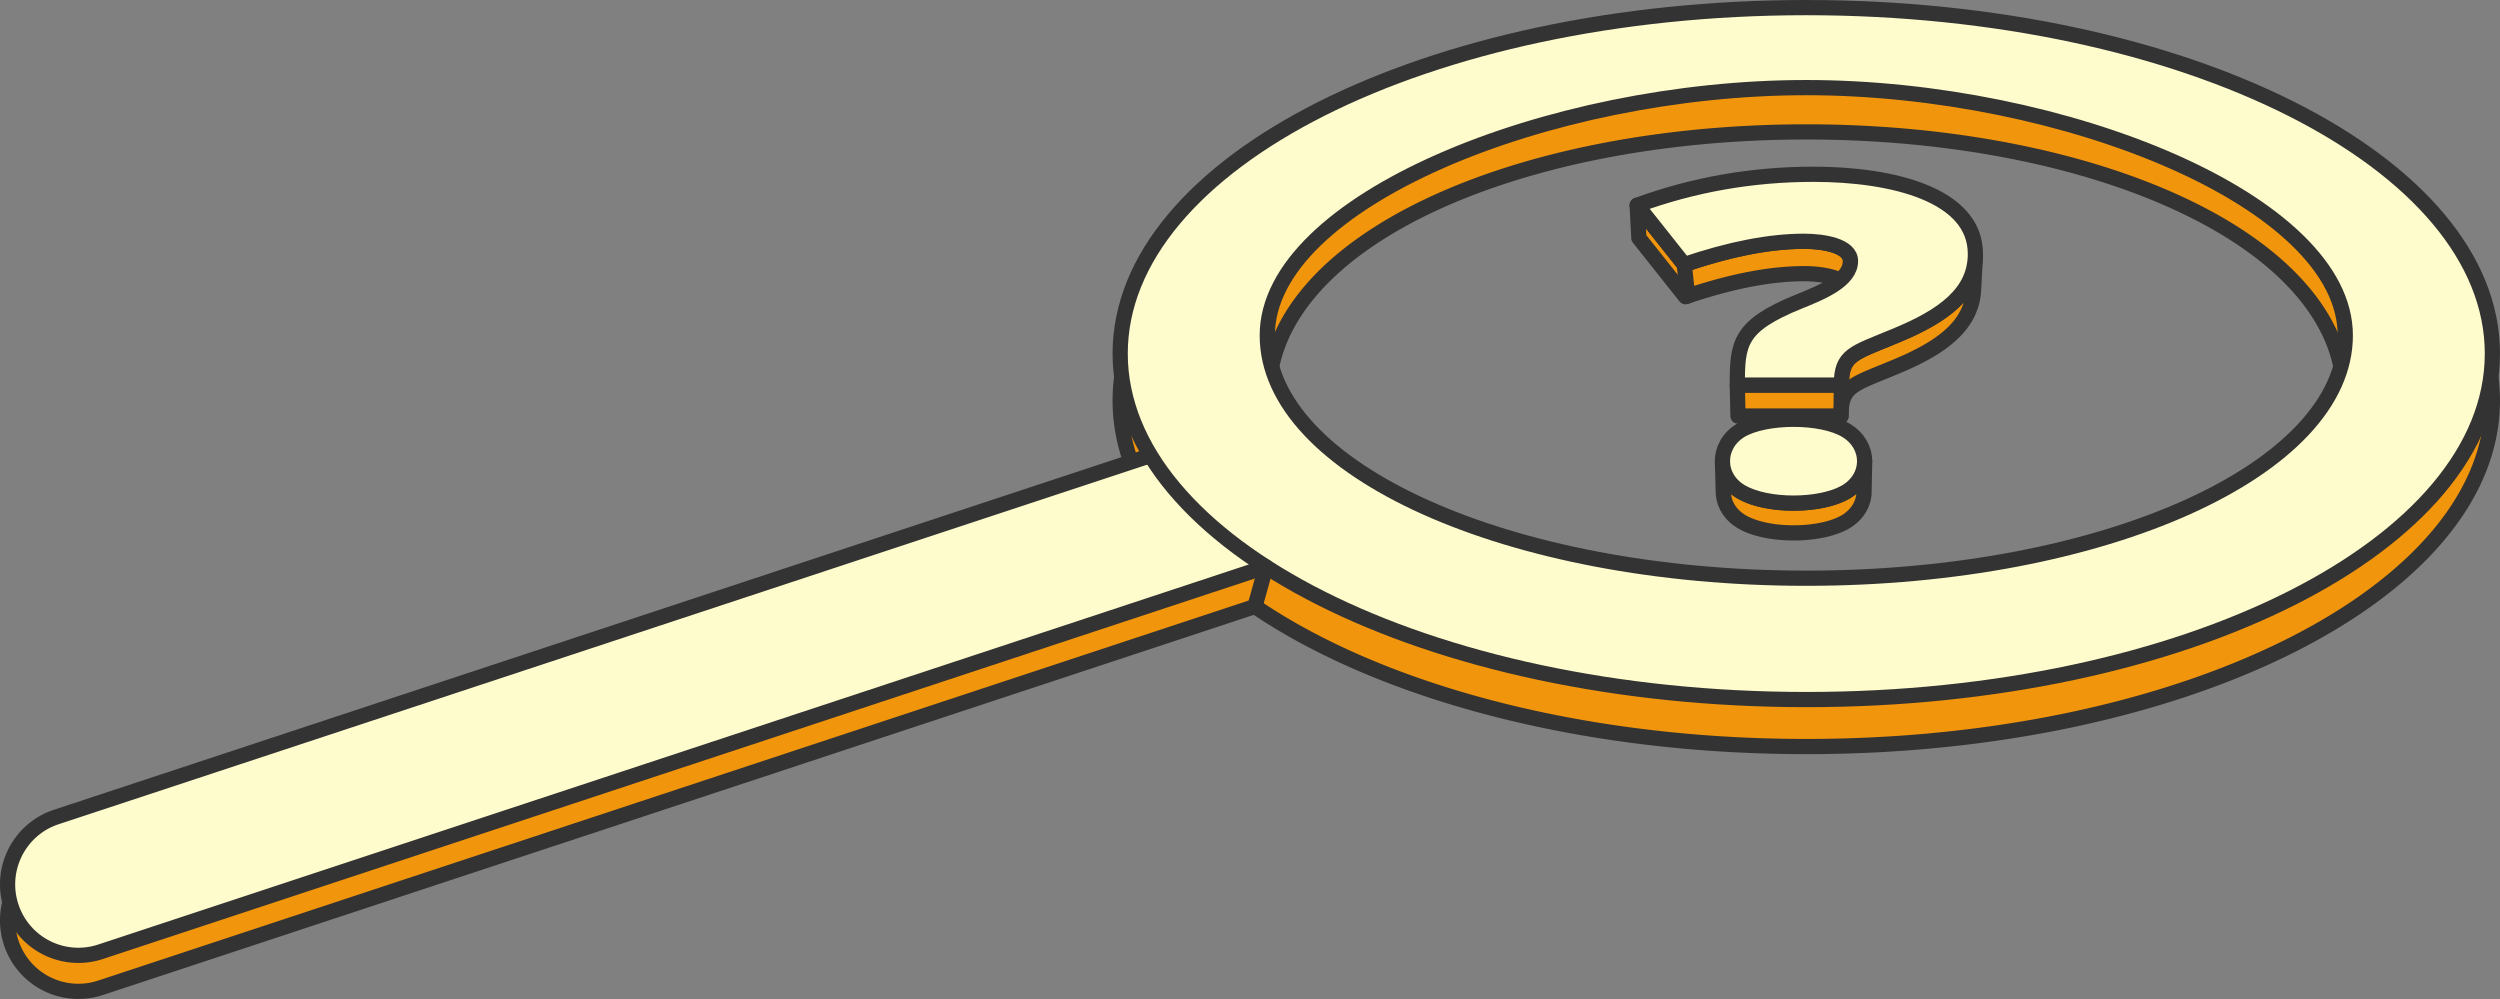 <?xml version="1.0" encoding="UTF-8"?>
<svg xmlns="http://www.w3.org/2000/svg" width="493" height="197" viewBox="0 0 222.369 88.857" shape-rendering="geometricPrecision" image-rendering="optimizeQuality" fill-rule="evenodd" stroke="#333" stroke-width="1.353" stroke-miterlimit="2.613" xmlns:v="https://vecta.io/nano"><rect x="0" y="0" width="222.369" height="88.857" fill="#808080" stroke="none"/><g fill-rule="nonzero"><path d="M8.939 87.863a6.29 6.29 0 0 1-7.946-4.021c-1.087-3.31.708-6.878 4.01-7.967l96.857-31.993c-1.447-2.626-2.223-5.394-2.223-8.253 0-16.996 27.323-30.773 61.027-30.773s61.028 13.777 61.028 30.773-27.323 30.774-61.028 30.774c-20.096 0-37.923-4.899-49.042-12.457L8.939 87.863zm105.44-46.078c1.389.736 2.506 1.991 3.036 3.605.11.335.19.673.242 1.01 7.166 7.459 22.081 12.228 43.007 12.228 30.141 0 47.818-9.891 47.818-23.468s-21.753-23.427-47.818-23.427-47.817 9.851-47.817 23.427c0 2.327.52 4.546 1.532 6.625z" fill="#f1950c"/><path d="M8.939 84.659a6.29 6.29 0 0 1-7.946-4.021c-1.087-3.31.708-6.878 4.01-7.967l104.466-34.506a6.29 6.29 0 0 1 7.946 4.021c1.087 3.31-.708 6.877-4.01 7.967L8.939 84.659z" fill="#fefbcd"/></g><g stroke-linejoin="round"><path d="M160.664 62.224c-33.704 0-61.027-13.778-61.027-30.774S126.96.677 160.664.677s61.028 13.777 61.028 30.773-27.323 30.774-61.028 30.774zm0-10.793c-26.478 0-47.943-9.669-47.943-21.596s25.045-22.042 47.943-22.042 47.944 10.115 47.944 22.042-21.465 21.596-47.944 21.596z" fill="#fefbcd"/><path d="M112.604 50.418l-.982 3.528" stroke-linecap="round" fill="none"/><path d="M164.597 23.221l-.039 2.864-.007-.124-.02-.119-.033-.113-.045-.108-.058-.102-.068-.098-.079-.092-.088-.088-.099-.083-.107-.078-.116-.073-.123-.069-.131-.065-.137-.06-.143-.056-.15-.052-.154-.048-.158-.044-.162-.04-.166-.037-.169-.033-.17-.03-.172-.026-.174-.024-.174-.02-.173-.017-.174-.014-.172-.011-.17-.009-.168-.006-.166-.003-.162-.002-.283.002-.286.006-.29.01-.292.014-.295.018-.299.022-.301.026-.304.03-.307.034-.311.038-.313.042-.316.046-.319.05-.323.054-.325.059-.328.062-.331.066-.334.07-.337.074-.341.078-.343.082-.346.086-.349.09-.352.095-.355.098-.358.102-.361.106-.364.111-.367.114-.37.118-.373.123-.376.126-4.149-5.224-.15-2.914 4.19 5.277.38-.128.377-.123.373-.12.371-.115.368-.112.365-.107.361-.103.359-.099.356-.096.352-.091.35-.087.346-.083.344-.079.341-.074.337-.071.335-.067.331-.063.329-.058.325-.055.322-.05.32-.047.316-.042.314-.039.31-.034.307-.03.305-.027.301-.022.298-.018.296-.014.292-.01.289-.006.286-.002.164.001.167.004.17.006.172.008.174.012.175.014.175.017.176.021.175.023.174.027.172.03.171.033.167.037.164.041.16.045.155.048.151.053.145.056.139.061.132.065.124.07.117.074.108.079.1.083.089.089.08.093.069.099.058.103.046.109.033.115.02.12.007.125zm1.258 17.817l-.052 2.686-.007.193-.021.192-.033.192-.047.189-.059.187-.072.185-.085.181-.098.177-.111.172-.124.168-.137.162-.15.156-.163.149-.176.143-.188.134-.202.126-.219.117-.231.109-.244.103-.255.094-.265.087-.275.08-.285.072-.291.064-.299.057-.305.049-.31.042-.315.034-.318.027-.321.019-.323.011-.323.004-.323-.003-.323-.011-.321-.019-.318-.026-.314-.034-.31-.042-.305-.048-.299-.057-.292-.064-.283-.071-.275-.079-.265-.087-.255-.094-.243-.102-.231-.109-.218-.117-.204-.124-.191-.133-.178-.141-.165-.149-.151-.155-.139-.162-.125-.168-.113-.173-.099-.178-.086-.182-.073-.185-.06-.189-.047-.191-.034-.192-.021-.194-.008-.195-.075-2.686.008.197.022.196.034.194.048.193.06.19.074.188.087.184.1.179.114.175.126.17.14.163.153.157.167.151.179.142.193.134.207.126.22.118.233.11.246.103.257.095.268.087.277.08.287.072.294.065.302.057.308.049.313.042.318.034.321.027.324.019.326.011.327.003.326-.004.326-.011.324-.02.321-.027.318-.034.314-.042.308-.05.302-.057.295-.065.287-.073.277-.08.269-.088.257-.096.246-.103.234-.11.221-.119.204-.127.19-.136.178-.143.164-.151.152-.157.138-.164.125-.17.112-.174.099-.179.086-.183.073-.186.06-.189.047-.192.034-.193.02-.194.008-.195zm-2.102-4.033h-9.164l-.061-2.754h9.256l.003-.247.01-.232.016-.219.024-.205.03-.193.039-.182.046-.17.055-.161.063-.151.072-.142.081-.135.091-.128.1-.121.11-.115.121-.111.131-.107.142-.103.153-.1.164-.099.177-.097.188-.097.201-.097.213-.098.227-.1.239-.103.253-.105.267-.11.281-.115.295-.119.31-.127.325-.133.34-.141.404-.168.394-.17.385-.171.374-.175.365-.176.355-.18.344-.182.334-.185.322-.189.312-.192.3-.196.288-.2.277-.204.264-.208.253-.213.239-.217.227-.223.214-.227.201-.233.187-.238.174-.244.16-.25.146-.256.131-.262.117-.269.101-.276.087-.282.072-.29.056-.297.04-.304.025-.312-.151 2.867-.024.309-.04.301-.055.295-.071.286-.086.28-.101.273-.115.266-.13.259-.145.254-.158.247-.172.242-.185.236-.199.23-.212.225-.225.22-.237.216-.25.21-.262.206-.273.202-.286.198-.297.194-.309.19-.319.187-.33.184-.341.18-.351.178-.361.174-.371.173-.381.17-.39.168-.399.166-.337.14-.322.132-.307.125-.292.119-.278.113-.265.109-.25.104-.237.102-.224.099-.211.097-.199.096-.187.096-.174.096-.163.098-.152.099-.14.102-.13.106-.119.109-.109.115-.1.12-.089.126-.081.133-.071.141-.063.15-.054.159-.046.169-.038.18-.03.191-.023.203-.017.216-.009.23-.003.245z" fill="#f1950c"/><path d="M154.528 34.251c0-3.7.13-5.264 5.487-7.429 2.035-.819 4.582-1.873 4.582-3.601 0-1.369-2.404-1.761-4.129-1.761-3.036 0-6.589.689-10.656 2.072l-4.19-5.277c5.004-1.833 10.234-2.754 15.691-2.754 7.058 0 14.394 1.836 14.394 7.078 0 3.457-2.803 5.527-7.156 7.309-3.711 1.547-4.767 1.65-4.767 4.363h-9.256zm.308 4.025c2.191-1.301 7.2-1.32 9.381.013 2.193 1.331 2.193 4.172-.052 5.482-2.277 1.304-6.975 1.306-9.246.007-2.273-1.29-2.265-4.18-.083-5.502z" fill="#fefbcd" fill-rule="nonzero"/><path d="M149.812 23.532l.297 2.798m13.675 7.921l-.031 2.754" stroke-linecap="round" fill="none"/></g></svg>
